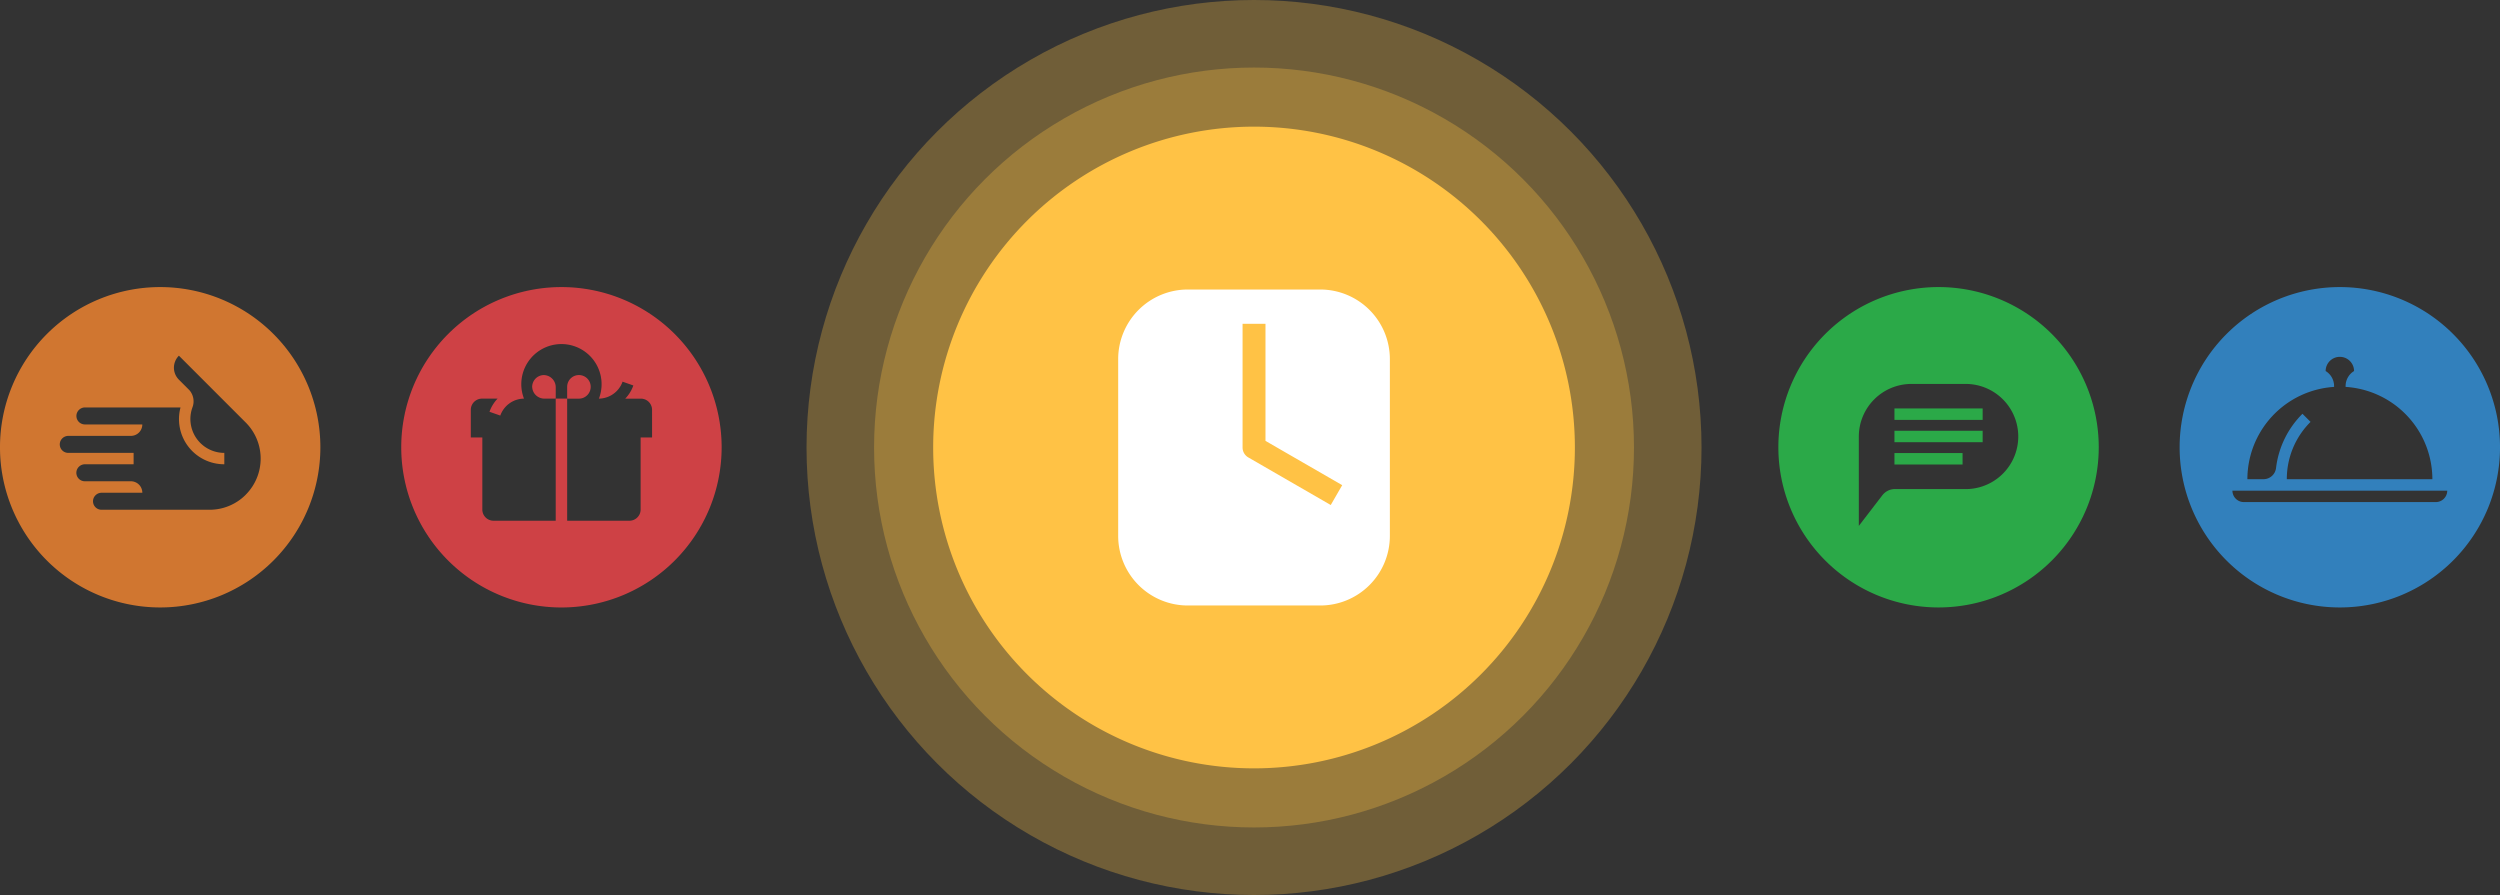 <svg xmlns="http://www.w3.org/2000/svg" width="296.088" height="106" viewBox="0 0 296.088 106">
  <rect x="0" y="0" width="296.088" height="106" fill="#333333" stroke="none"/>
  <g id="Group_2777" data-name="Group 2777" transform="translate(-46.479 -259)">
    <g id="icon_gifts" transform="translate(94 293)" opacity="0.8">
      <path id="Path_2462" data-name="Path 2462" d="M484.844,0a18.973,18.973,0,1,0,18.973,18.973A18.973,18.973,0,0,0,484.844,0m10.734,16.455V17.81h-1.355v8.536a1.327,1.327,0,0,1-1.327,1.327h-7.374V13.211h-1.355V27.673H476.8a1.326,1.326,0,0,1-1.326-1.327V17.81H474.11V14.537a1.326,1.326,0,0,1,1.327-1.326h1.846a4.342,4.342,0,0,0-.959,1.558l1.279.449a3.008,3.008,0,0,1,2.792-2.007h.012a4.755,4.755,0,1,1,8.876,0,3.008,3.008,0,0,0,2.8-2.007l1.279.449a4.341,4.341,0,0,1-.96,1.56h1.848a1.326,1.326,0,0,1,1.327,1.326Z" transform="translate(-465.871 0)" fill="#f5454a"/>
      <path id="Path_2463" data-name="Path 2463" d="M533.91,36a1.394,1.394,0,0,0-2.788,0V37.4h1.394A1.4,1.4,0,0,0,533.91,36" transform="translate(-511.471 -24.186)" fill="#f5454a"/>
      <path id="Path_2464" data-name="Path 2464" d="M518.708,34.609a1.4,1.4,0,0,0-1.345,1.344,1.438,1.438,0,0,0,1.461,1.443h1.327V36.07a1.438,1.438,0,0,0-1.443-1.461" transform="translate(-501.855 -24.186)" fill="#f5454a"/>
    </g>
    <g id="icon_words" transform="translate(257.1 293)" opacity="0.8">
      <rect id="Rectangle_4430" data-name="Rectangle 4430" width="10.445" height="1.355" transform="translate(13.75 17.017)" fill="#29c74d"/>
      <rect id="Rectangle_4431" data-name="Rectangle 4431" width="8.066" height="1.355" transform="translate(13.75 19.659)" fill="#29c74d"/>
      <rect id="Rectangle_4432" data-name="Rectangle 4432" width="10.445" height="1.355" transform="translate(13.75 14.375)" fill="#29c74d"/>
      <path id="Path_2467" data-name="Path 2467" d="M640.133,0a18.972,18.972,0,1,0,18.972,18.972A18.972,18.972,0,0,0,640.133,0m3.214,23.922h-8.372a1.893,1.893,0,0,0-1.506.747l-2.779,3.619V17.7a6.235,6.235,0,0,1,6.228-6.228h6.428a6.228,6.228,0,0,1,0,12.456" transform="translate(-621.161 -0.001)" fill="#29c74d"/>
    </g>
    <path id="icon_service" d="M174.263,0a18.972,18.972,0,1,0,18.973,18.972A18.972,18.972,0,0,0,174.263,0m-.678,11.822v-.1a2.082,2.082,0,0,0-1-1.777,1.682,1.682,0,0,1,3.364,0,2.081,2.081,0,0,0-1,1.777v.1a10.968,10.968,0,0,1,10.277,10.932h-17.24a9.537,9.537,0,0,1,2.812-6.788l-.958-.958a10.872,10.872,0,0,0-3.129,6.415,1.5,1.5,0,0,1-1.482,1.331h-1.913a10.968,10.968,0,0,1,10.277-10.932m12.043,13.642H162.9a1.355,1.355,0,0,1-1.355-1.355h25.441a1.355,1.355,0,0,1-1.355,1.355" transform="translate(149.332 293)" fill="#3394de" opacity="0.8"/>
    <g id="QT_Icon_Mobile" data-name="QT Icon Mobile" transform="translate(142 259)">
      <g id="Group_2727" data-name="Group 2727" transform="translate(-142.001 -262)">
        <circle id="Ellipse_358" data-name="Ellipse 358" cx="53" cy="53" r="53" transform="translate(142.001 262)" fill="#ffc245" opacity="0.3"/>
        <circle id="Ellipse_356" data-name="Ellipse 356" cx="45" cy="45" r="45" transform="translate(150.001 270)" fill="#ffc245" opacity="0.3"/>
      </g>
      <circle id="Ellipse_359" data-name="Ellipse 359" cx="27" cy="27" r="27" transform="translate(26.001 26)" fill="#fff"/>
      <g id="icon_time" transform="translate(15 15)">
        <path id="Path_2465" data-name="Path 2465" d="M348.581,0a38,38,0,1,0,38,38,38,38,0,0,0-38-38m16.088,48.492a8.245,8.245,0,0,1-8.22,8.22H340.712a8.245,8.245,0,0,1-8.22-8.22V27.509a8.245,8.245,0,0,1,8.22-8.22h15.737a8.245,8.245,0,0,1,8.22,8.22Z" transform="translate(-310.581 0)" fill="#ffc245"/>
        <path id="Path_2466" data-name="Path 2466" d="M374.045,38.715h-2.714V53.363a1.356,1.356,0,0,0,.679,1.175l9.764,5.637,1.357-2.35-9.086-5.246Z" transform="translate(-334.688 -15.363)" fill="#ffc245"/>
      </g>
    </g>
    <path id="icon_touch" d="M18.972,0A18.972,18.972,0,1,0,37.943,18.972,18.972,18.972,0,0,0,18.972,0M29.1,24.6a6.034,6.034,0,0,1-4.279,1.773h-12.8a1.006,1.006,0,0,1-.984-1.214,1.021,1.021,0,0,1,1.01-.8h4.809A1.355,1.355,0,0,0,15.5,23H10.048a1.006,1.006,0,0,1-.984-1.214,1.021,1.021,0,0,1,1.01-.8h5.749V19.638H8.08A1.006,1.006,0,0,1,7.1,18.424a1.021,1.021,0,0,1,1.01-.8H15.5a1.355,1.355,0,0,0,1.355-1.355h-6.8a1.006,1.006,0,0,1-.984-1.214,1.021,1.021,0,0,1,1.01-.8h11.3a5.348,5.348,0,0,0,5.186,6.73V19.638A4.013,4.013,0,0,1,22.8,14.229a2.008,2.008,0,0,0-.373-2.022l-1.239-1.239a2.01,2.01,0,0,1,0-2.842l7.911,7.91a6.052,6.052,0,0,1,0,8.559" transform="translate(46.479 293)" fill="#f78730" opacity="0.8"/>
  </g>
</svg>
